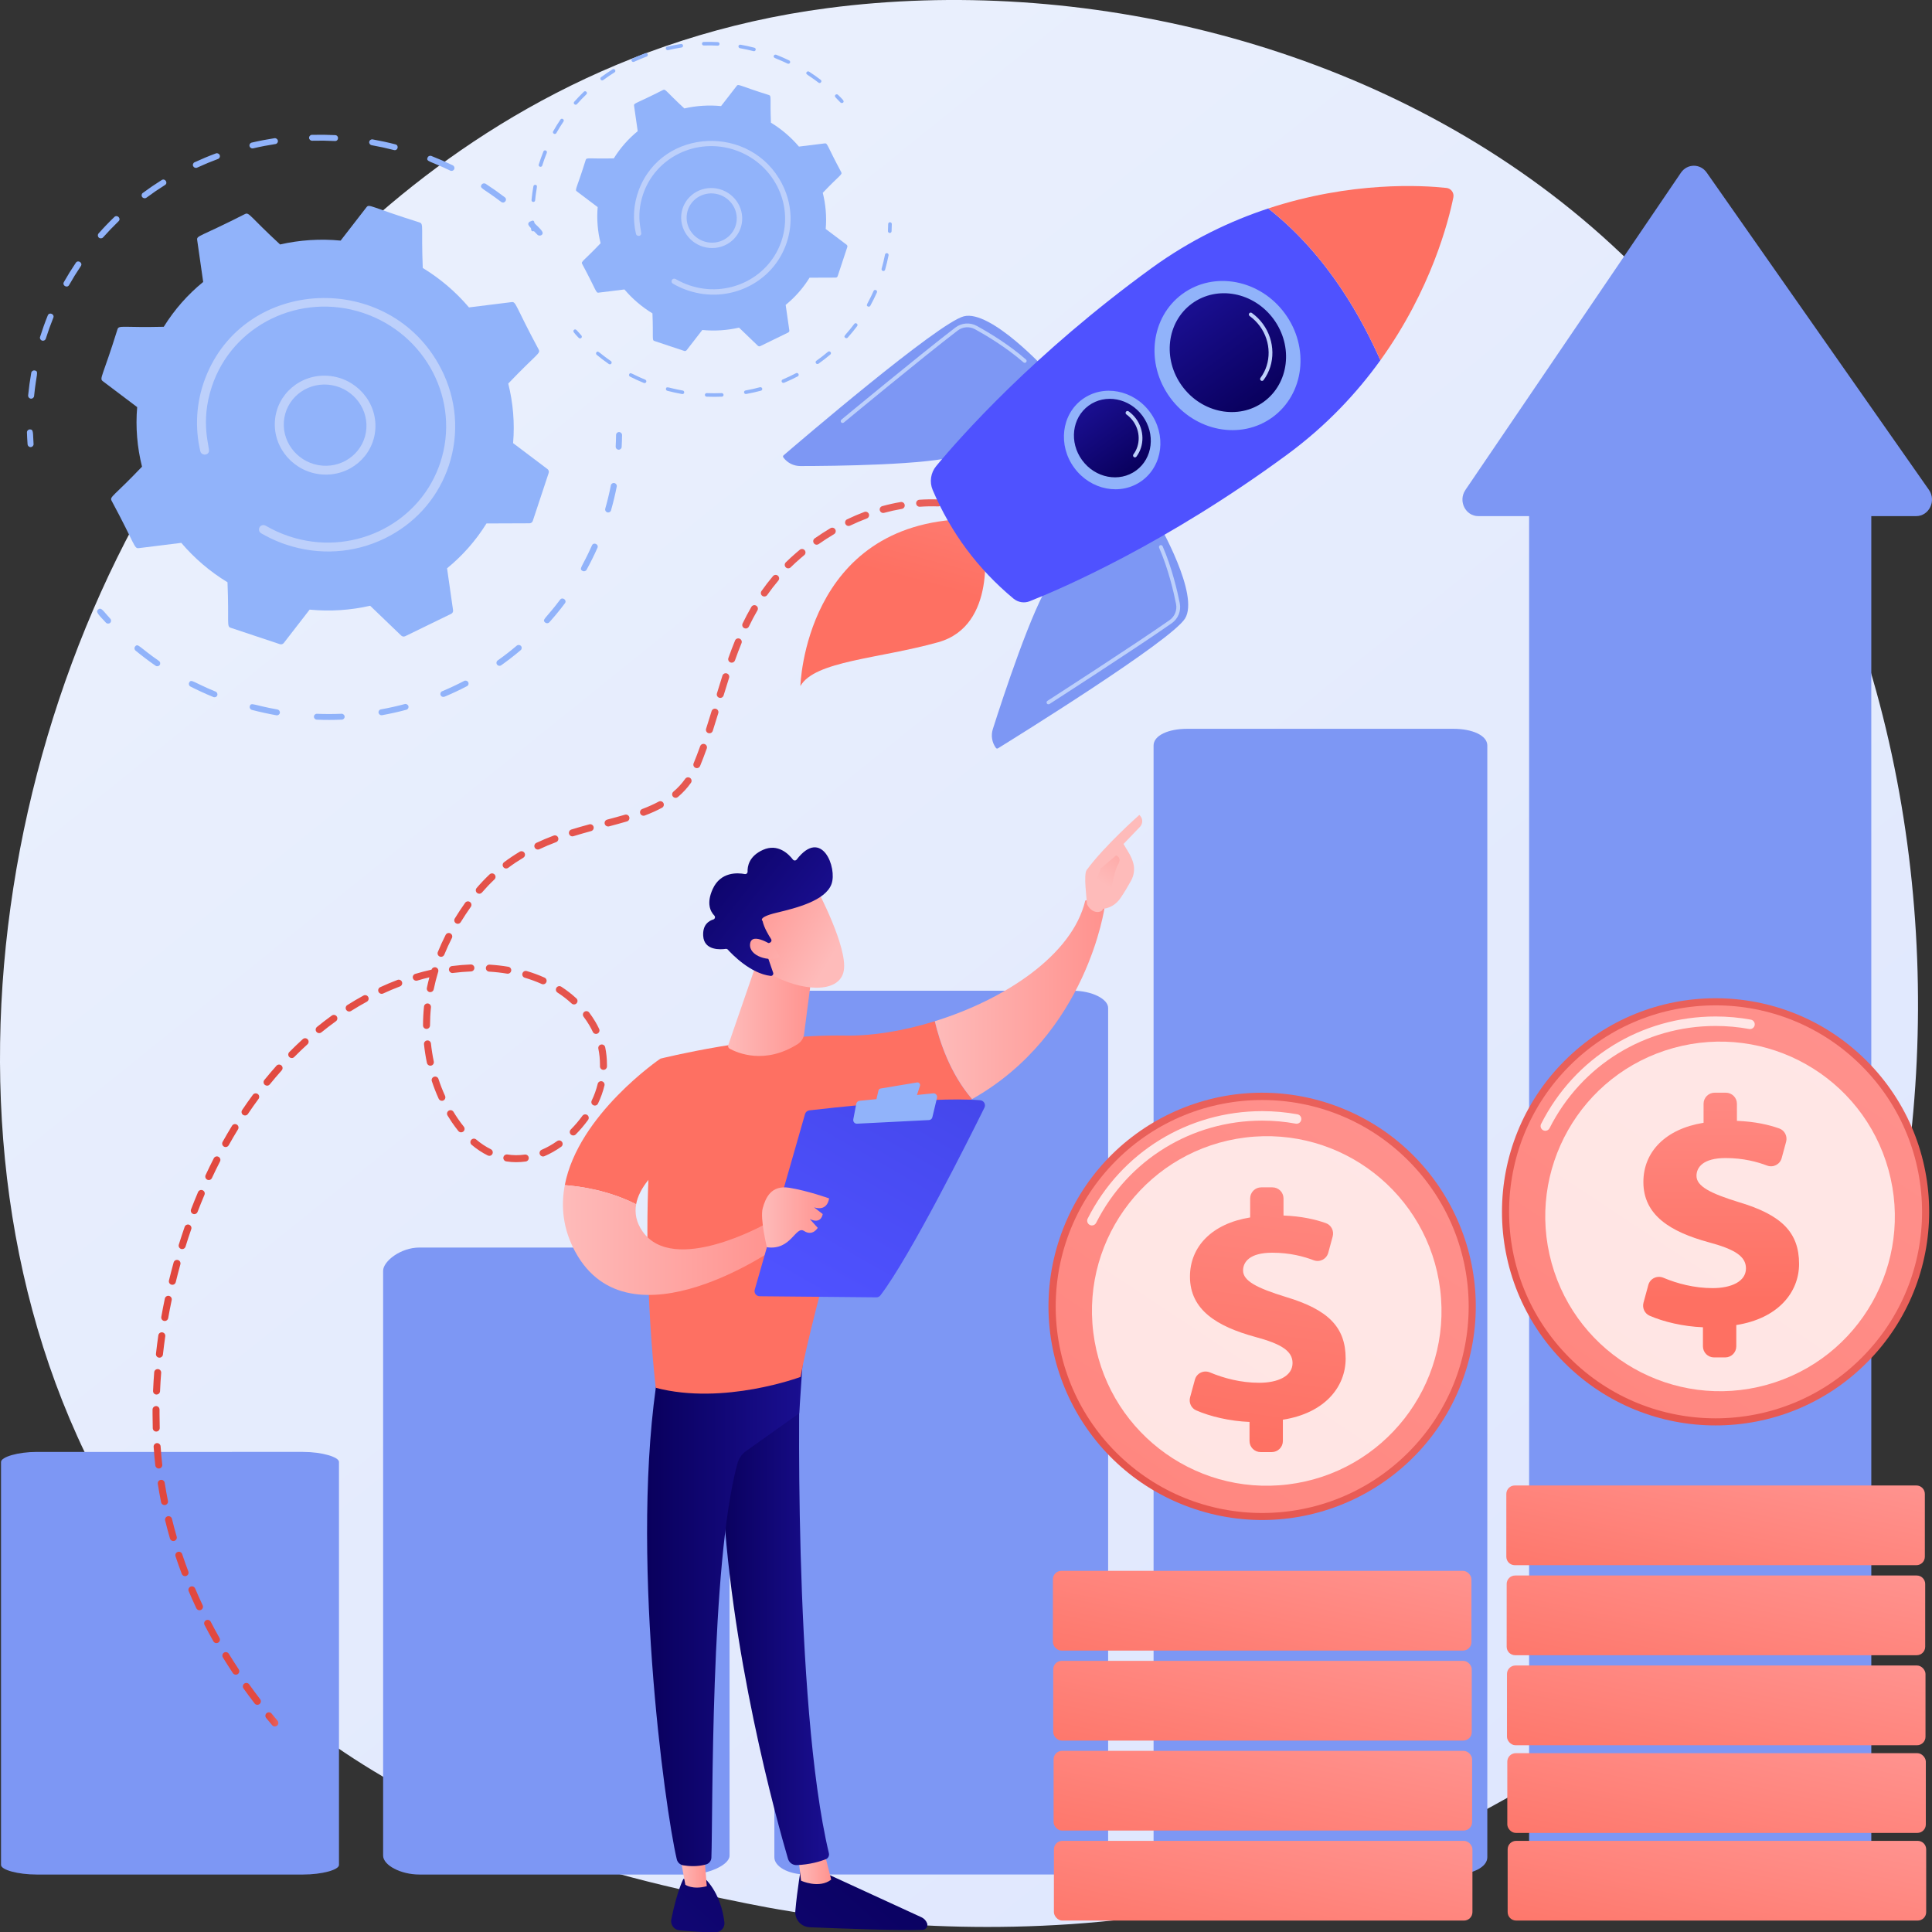 <svg xmlns="http://www.w3.org/2000/svg" xmlns:xlink="http://www.w3.org/1999/xlink" id="Capa_2" data-name="Capa 2" viewBox="0 0 829.44 829.58"><rect x="0" y="0" width="829.44" height="829.58" fill="#333333" stroke="none"/><defs><style>      .cls-1 {        fill: url(#linear-gradient-38);      }      .cls-1, .cls-2, .cls-3, .cls-4, .cls-5, .cls-6, .cls-7, .cls-8, .cls-9, .cls-10, .cls-11, .cls-12, .cls-13, .cls-14, .cls-15, .cls-16, .cls-17, .cls-18, .cls-19, .cls-20, .cls-21, .cls-22, .cls-23, .cls-24, .cls-25, .cls-26, .cls-27, .cls-28, .cls-29, .cls-30, .cls-31, .cls-32, .cls-33, .cls-34, .cls-35, .cls-36, .cls-37, .cls-38, .cls-39, .cls-40, .cls-41, .cls-42, .cls-43, .cls-44, .cls-45, .cls-46 {        stroke-width: 0px;      }      .cls-2 {        fill: url(#linear-gradient-12);      }      .cls-3 {        fill: #bdd0fb;      }      .cls-4 {        fill: url(#linear-gradient-17);      }      .cls-5 {        fill: url(#linear-gradient-19);      }      .cls-6 {        fill: url(#linear-gradient-33);      }      .cls-7 {        fill: url(#linear-gradient);      }      .cls-8 {        fill: #fff;        opacity: .78;      }      .cls-9 {        fill: url(#linear-gradient-21);      }      .cls-10 {        fill: url(#linear-gradient-6);      }      .cls-11 {        fill: url(#linear-gradient-42);      }      .cls-12 {        fill: url(#linear-gradient-15);      }      .cls-13 {        fill: url(#linear-gradient-11);      }      .cls-14 {        fill: url(#linear-gradient-5);      }      .cls-15 {        fill: url(#linear-gradient-31);      }      .cls-16 {        fill: url(#linear-gradient-34);      }      .cls-17 {        fill: url(#linear-gradient-41);      }      .cls-18 {        fill: url(#linear-gradient-40);      }      .cls-19 {        fill: url(#linear-gradient-13);      }      .cls-20 {        fill: url(#linear-gradient-23);      }      .cls-21 {        fill: url(#linear-gradient-25);      }      .cls-22 {        fill: url(#linear-gradient-16);      }      .cls-23 {        fill: url(#linear-gradient-22);      }      .cls-24 {        fill: url(#linear-gradient-35);      }      .cls-25 {        fill: url(#linear-gradient-32);      }      .cls-26 {        fill: url(#linear-gradient-20);      }      .cls-27 {        fill: url(#linear-gradient-14);      }      .cls-28 {        fill: url(#linear-gradient-2);      }      .cls-29 {        fill: #91b3fa;      }      .cls-30 {        fill: url(#linear-gradient-7);      }      .cls-31 {        fill: url(#linear-gradient-39);      }      .cls-32 {        fill: url(#linear-gradient-3);      }      .cls-33 {        fill: #7d97f4;      }      .cls-34 {        fill: url(#linear-gradient-9);      }      .cls-35 {        fill: url(#linear-gradient-27);      }      .cls-36 {        fill: url(#linear-gradient-36);      }      .cls-37 {        fill: url(#linear-gradient-8);      }      .cls-38 {        fill: url(#linear-gradient-24);      }      .cls-39 {        fill: url(#linear-gradient-26);      }      .cls-40 {        fill: url(#linear-gradient-18);      }      .cls-41 {        fill: url(#linear-gradient-30);      }      .cls-42 {        fill: url(#linear-gradient-29);      }      .cls-43 {        fill: url(#linear-gradient-28);      }      .cls-44 {        fill: url(#linear-gradient-10);      }      .cls-45 {        fill: url(#linear-gradient-4);      }      .cls-46 {        fill: url(#linear-gradient-37);      }    </style><linearGradient id="linear-gradient" x1="930.5" y1="1071.45" x2="194.37" y2="157.23" gradientUnits="userSpaceOnUse"><stop offset="0" stop-color="#dae3fe"></stop><stop offset="1" stop-color="#e9effd"></stop></linearGradient><linearGradient id="linear-gradient-2" x1="611.05" y1="665.92" x2="734.05" y2="523.15" gradientTransform="translate(583.61 -368.43) rotate(45)" gradientUnits="userSpaceOnUse"><stop offset="0" stop-color="#e1473d"></stop><stop offset="1" stop-color="#e9605a"></stop></linearGradient><linearGradient id="linear-gradient-3" x1="803.55" y1="419.02" x2="439.84" y2="968.49" gradientTransform="translate(583.61 -368.43) rotate(45)" gradientUnits="userSpaceOnUse"><stop offset="0" stop-color="#ff928e"></stop><stop offset="1" stop-color="#fe7062"></stop></linearGradient><linearGradient id="linear-gradient-4" x1="738.89" y1="440.78" x2="738.89" y2="558.11" gradientTransform="matrix(1,0,0,1,0,0)" xlink:href="#linear-gradient-3"></linearGradient><linearGradient id="linear-gradient-5" x1="743.21" y1="623.01" x2="725.53" y2="707.31" gradientTransform="matrix(1,0,0,1,0,0)" xlink:href="#linear-gradient-3"></linearGradient><linearGradient id="linear-gradient-6" x1="743.36" y1="661.65" x2="725.67" y2="745.96" gradientTransform="matrix(1,0,0,1,0,0)" xlink:href="#linear-gradient-3"></linearGradient><linearGradient id="linear-gradient-7" x1="743.5" y1="700.29" x2="725.81" y2="784.6" gradientTransform="matrix(1,0,0,1,0,0)" xlink:href="#linear-gradient-3"></linearGradient><linearGradient id="linear-gradient-8" x1="743.64" y1="737.94" x2="725.95" y2="822.24" gradientTransform="matrix(1,0,0,1,0,0)" xlink:href="#linear-gradient-3"></linearGradient><linearGradient id="linear-gradient-9" x1="743.78" y1="775.58" x2="726.09" y2="859.89" gradientTransform="matrix(1,0,0,1,0,0)" xlink:href="#linear-gradient-3"></linearGradient><linearGradient id="linear-gradient-10" x1="416.39" y1="706.56" x2="539.39" y2="563.79" gradientTransform="translate(902.64 -130.54) rotate(71.57)" xlink:href="#linear-gradient-2"></linearGradient><linearGradient id="linear-gradient-11" x1="608.89" y1="459.66" x2="245.18" y2="1009.13" gradientTransform="translate(555.33 -218.88) rotate(45)" xlink:href="#linear-gradient-3"></linearGradient><linearGradient id="linear-gradient-12" x1="559.04" y1="456.29" x2="536.38" y2="624.29" gradientTransform="matrix(1,0,0,1,0,0)" xlink:href="#linear-gradient-3"></linearGradient><linearGradient id="linear-gradient-13" x1="548.56" y1="659.65" x2="530.87" y2="743.96" gradientTransform="matrix(1,0,0,1,0,0)" xlink:href="#linear-gradient-3"></linearGradient><linearGradient id="linear-gradient-14" x1="548.7" y1="698.29" x2="531.01" y2="782.6" gradientTransform="matrix(1,0,0,1,0,0)" xlink:href="#linear-gradient-3"></linearGradient><linearGradient id="linear-gradient-15" x1="548.84" y1="736.94" x2="531.15" y2="821.24" gradientTransform="matrix(1,0,0,1,0,0)" xlink:href="#linear-gradient-3"></linearGradient><linearGradient id="linear-gradient-16" x1="548.98" y1="775.58" x2="531.29" y2="859.89" gradientTransform="matrix(1,0,0,1,0,0)" xlink:href="#linear-gradient-3"></linearGradient><linearGradient id="linear-gradient-17" x1="113.93" y1="738.16" x2="119.5" y2="738.16" gradientTransform="matrix(1,0,0,1,0,0)" xlink:href="#linear-gradient-2"></linearGradient><linearGradient id="linear-gradient-18" x1="65.49" y1="473.14" x2="404.26" y2="473.14" gradientTransform="matrix(1,0,0,1,0,0)" xlink:href="#linear-gradient-2"></linearGradient><linearGradient id="linear-gradient-19" x1="409.41" y1="216.99" x2="416.35" y2="216.99" gradientTransform="matrix(1,0,0,1,0,0)" xlink:href="#linear-gradient-2"></linearGradient><linearGradient id="linear-gradient-20" x1="414.55" y1="149.58" x2="388.55" y2="248.58" gradientTransform="matrix(1,0,0,1,0,0)" xlink:href="#linear-gradient-3"></linearGradient><linearGradient id="linear-gradient-21" x1="539.83" y1="41.22" x2="615.83" y2="-199.78" gradientUnits="userSpaceOnUse"><stop offset="0" stop-color="#4f52ff"></stop><stop offset="1" stop-color="#4042e2"></stop></linearGradient><linearGradient id="linear-gradient-22" x1="644.93" y1="-76.48" x2="610.93" y2="16.52" gradientTransform="matrix(1,0,0,1,0,0)" xlink:href="#linear-gradient-3"></linearGradient><linearGradient id="linear-gradient-23" x1="-4456.37" y1="3756.15" x2="-4404.12" y2="3756.15" gradientTransform="translate(942.3 -5641.81) rotate(-126.19) scale(1 -1)" gradientUnits="userSpaceOnUse"><stop offset="0" stop-color="#09005d"></stop><stop offset="1" stop-color="#1a0f91"></stop></linearGradient><linearGradient id="linear-gradient-24" x1="-4447.82" y1="3817.83" x2="-4413.3" y2="3817.83" xlink:href="#linear-gradient-23"></linearGradient><linearGradient id="linear-gradient-25" x1="394.76" y1="788.64" x2="233.96" y2="963.54" gradientTransform="matrix(1,0,0,1,0,0)" xlink:href="#linear-gradient-23"></linearGradient><linearGradient id="linear-gradient-26" x1="342.57" y1="801.63" x2="356.85" y2="801.63" gradientUnits="userSpaceOnUse"><stop offset="0" stop-color="#febbba"></stop><stop offset="1" stop-color="#ff928e"></stop></linearGradient><linearGradient id="linear-gradient-27" x1="308.7" y1="692.42" x2="355.92" y2="692.42" gradientTransform="matrix(1,0,0,1,0,0)" xlink:href="#linear-gradient-23"></linearGradient><linearGradient id="linear-gradient-28" x1="358.69" y1="755.48" x2="197.89" y2="930.38" gradientTransform="matrix(1,0,0,1,0,0)" xlink:href="#linear-gradient-23"></linearGradient><linearGradient id="linear-gradient-29" x1="291.09" y1="800.9" x2="303.42" y2="800.9" xlink:href="#linear-gradient-26"></linearGradient><linearGradient id="linear-gradient-30" x1="277.8" y1="690.88" x2="344.84" y2="690.88" gradientTransform="matrix(1,0,0,1,0,0)" xlink:href="#linear-gradient-23"></linearGradient><linearGradient id="linear-gradient-31" x1="472.62" y1="298.12" x2="403.62" y2="395.61" gradientTransform="matrix(1,0,0,1,0,0)" xlink:href="#linear-gradient-3"></linearGradient><linearGradient id="linear-gradient-32" x1="401.34" y1="429.01" x2="474.31" y2="429.01" xlink:href="#linear-gradient-26"></linearGradient><linearGradient id="linear-gradient-33" x1="4924.08" y1="416.78" x2="4973.04" y2="528.19" gradientTransform="translate(5382.13) rotate(-180) scale(1 -1)" xlink:href="#linear-gradient-26"></linearGradient><linearGradient id="linear-gradient-34" x1="473.96" y1="379.68" x2="494.39" y2="348.27" xlink:href="#linear-gradient-26"></linearGradient><linearGradient id="linear-gradient-35" x1="430.8" y1="268.52" x2="361.8" y2="366.02" gradientTransform="matrix(1,0,0,1,0,0)" xlink:href="#linear-gradient-3"></linearGradient><linearGradient id="linear-gradient-36" x1="241.67" y1="532.37" x2="334.01" y2="532.37" xlink:href="#linear-gradient-26"></linearGradient><linearGradient id="linear-gradient-37" x1="341.94" y1="553.15" x2="420.83" y2="414.75" xlink:href="#linear-gradient-21"></linearGradient><linearGradient id="linear-gradient-38" x1="327.16" y1="522.69" x2="355.92" y2="522.69" xlink:href="#linear-gradient-26"></linearGradient><linearGradient id="linear-gradient-39" x1="312.58" y1="433.65" x2="349.08" y2="433.65" xlink:href="#linear-gradient-26"></linearGradient><linearGradient id="linear-gradient-40" x1="-5869.3" y1="-911.55" x2="-5882.94" y2="-956.55" gradientTransform="translate(5343.27 -2817.92) rotate(-41.75)" xlink:href="#linear-gradient-26"></linearGradient><linearGradient id="linear-gradient-41" x1="-5881.6" y1="-989.96" x2="-5870.19" y2="-924.86" gradientTransform="translate(5343.27 -2817.92) rotate(-41.75)" xlink:href="#linear-gradient-23"></linearGradient><linearGradient id="linear-gradient-42" x1="-5883.24" y1="-911.76" x2="-5895.52" y2="-952.25" gradientTransform="translate(5343.27 -2817.92) rotate(-41.75)" xlink:href="#linear-gradient-26"></linearGradient></defs><g id="Metaphor_illustration" data-name="Metaphor illustration"><g><path class="cls-7" d="M727.98,710.91c-16.91,17.8-32.91,29.28-45.55,38.35-148.58,106.61-324.4,75.53-361.76,67.94-55.18-11.21-161.83-32.87-238.94-123.55-116.66-137.19-98.5-353.33-8-496.01C90.28,171.55,177.71,26.7,355.42,3.47c107.55-14.06,232.91,14.3,323.7,90.36,190.57,159.66,177,482.19,48.87,617.09Z"></path><g><g><g><path class="cls-29" d="M12.68,191.86c-.46-.17-.8-.6-.84-1.11-.13-1.69-.22-3.4-.27-5.11-.02-.7.53-1.27,1.24-1.29,1.72-.04,1.26,1.68,1.6,6.25.05.7-.48,1.3-1.19,1.34-.19.01-.37-.02-.54-.08Z"></path><path class="cls-29" d="M12.08,169.74c.32-3.24.77-6.5,1.34-9.69.12-.69.79-1.14,1.49-1,1.91.37.66,1.44-.27,10.98-.07.69-.7,1.19-1.4,1.12-.72-.08-1.23-.71-1.16-1.4ZM17.21,144.62c.98-3.11,2.1-6.24,3.3-9.2.64-1.59,3.01-.56,2.39.97-1.19,2.95-2.28,5.97-3.24,9.02-.21.66-.93,1.03-1.61.81-.69-.22-1.06-.94-.85-1.59ZM27.41,121.12c1.6-2.83,3.33-5.62,5.15-8.32.94-1.39,3.08.04,2.15,1.42-1.78,2.64-3.48,5.38-5.04,8.15-.82,1.46-3.08.2-2.25-1.25ZM42.45,102.02c-.54-.46-.6-1.26-.14-1.79,2.16-2.44,4.44-4.82,6.79-7.08,1.21-1.16,3.02.66,1.82,1.82-2.3,2.22-4.54,4.55-6.66,6.94-.46.52-1.28.57-1.81.11ZM61.06,84.61c-.43-.56-.33-1.35.24-1.77,2.63-1.95,5.36-3.81,8.13-5.55,1.43-.89,2.83,1.25,1.41,2.14-2.72,1.7-5.4,3.53-7.97,5.44-.56.42-1.37.3-1.81-.26ZM83.64,71.99c-.3-.11-.56-.34-.71-.64-.31-.63-.04-1.39.6-1.68,2.98-1.38,6.05-2.66,9.13-3.8.66-.25,1.41.08,1.67.74.26.65-.07,1.38-.73,1.63-3.02,1.12-6.03,2.37-8.95,3.72-.33.15-.69.15-1.01.03ZM107.93,63.63c-.39-.15-.7-.47-.8-.89-.17-.68.24-1.36.93-1.52,3.21-.75,6.49-1.38,9.75-1.88.7-.11,1.37.36,1.49,1.06.12.69-.35,1.34-1.05,1.44-3.2.49-6.41,1.11-9.55,1.85-.26.06-.52.04-.76-.05ZM132.69,59.19c-.03-.7.52-1.28,1.23-1.3,3.3-.09,6.66-.05,9.97.12,1.71.09,1.6,2.61-.09,2.53-3.24-.17-6.53-.21-9.77-.12-.71.02-1.31-.53-1.34-1.23ZM215.15,86.67c-7.71-5.89-9.44-5.79-8.39-7.39.38-.58,1.18-.74,1.78-.35,2.78,1.8,5.53,3.74,8.17,5.75,1.35,1.03-.2,3.02-1.56,1.99ZM158.52,60.87c.12-.69.78-1.14,1.48-1.02,3.26.58,6.55,1.29,9.76,2.12,1.65.43,1.04,2.87-.62,2.45-3.15-.81-6.37-1.51-9.57-2.08-.71-.13-1.17-.79-1.06-1.47ZM193.28,73.24c-8.72-4.22-10.42-3.78-9.72-5.57.45-1.13,1.82-.71,1.66-.7,3.1,1.22,6.18,2.56,9.16,4,.64.31.91,1.07.61,1.7-.29.6-1.03.89-1.72.57Z"></path><path class="cls-29" d="M230.74,100.78c-2.96-3.16-4.79-4.23-3.56-5.43.5-.49,1.31-.49,1.82.02,3.19,3.14,4.79,4.4,3.56,5.5-.37.33-1.33.43-1.82-.09Z"></path></g><g><path class="cls-29" d="M265.16,192.99c-.51-.19-.87-.7-.84-1.27.09-1.66.15-3.34.17-5,0-.7.59-1.25,1.3-1.23.71.02,1.28.6,1.27,1.3-.02,1.69-.08,3.41-.17,5.1-.04.7-.64,1.22-1.35,1.18-.13,0-.26-.04-.38-.08Z"></path><path class="cls-29" d="M91.58,299.24c-3.31-1.35-6.6-2.86-9.79-4.48-.64-.32-.89-1.09-.57-1.71.9-1.74,1.63-.11,11.32,3.86.66.27.98,1.01.72,1.66-.46,1.13-1.83.68-1.67.68ZM107.23,303.23c.49-1.9,1.61-.45,11.86,1.36.7.12,1.18.78,1.06,1.47-.12.69-.78,1.14-1.48,1.02-3.51-.62-7.04-1.4-10.51-2.3-.69-.18-1.11-.88-.93-1.55ZM66.78,285.8c-2.93-2.03-5.82-4.21-8.58-6.48-.55-.45-.63-1.25-.18-1.78,1.27-1.5,1.62.25,10.21,6.2.59.41.73,1.2.33,1.76-.4.57-1.2.7-1.79.3ZM135.61,308.88c-.5-.19-.86-.68-.84-1.23.02-.7.61-1.24,1.32-1.21,3.5.14,7.03.14,10.51-.01.71-.03,1.32.51,1.36,1.21.04.7-.5,1.29-1.21,1.32-3.55.15-7.16.16-10.73.01-.14,0-.28-.03-.41-.08ZM163.34,306.97c-.41-.15-.73-.5-.82-.95-.14-.69.32-1.35,1.01-1.47,3.42-.62,6.86-1.38,10.22-2.28.68-.18,1.4.22,1.59.89.2.67-.2,1.37-.88,1.55-3.43.92-6.94,1.7-10.43,2.33-.24.04-.48.02-.69-.06ZM189.89,299.12c-.32-.12-.58-.36-.73-.69-.29-.64,0-1.39.66-1.66,3.19-1.34,6.37-2.83,9.44-4.43.62-.32,1.41-.09,1.75.53.34.62.11,1.38-.51,1.71-3.13,1.63-6.37,3.15-9.63,4.52-.32.13-.66.13-.97.02ZM213.97,285.75c-.23-.09-.43-.24-.59-.44-.42-.57-.3-1.36.27-1.76,2.81-1.99,5.57-4.13,8.2-6.36.53-.45,1.35-.39,1.82.15.47.53.41,1.33-.12,1.78-2.68,2.27-5.5,4.45-8.37,6.49-.36.26-.82.3-1.21.15ZM234.04,267.24c-1.51-1.31.27-1.57,6.42-9.78,1-1.34,3.08.18,2.08,1.52-2.1,2.8-4.35,5.55-6.69,8.16-.46.52-1.28.57-1.82.1ZM250.09,245.1c-1.76-.95-.1-1.58,4.05-10.96.67-1.52,3.04-.49,2.36,1.04-1.42,3.2-2.99,6.37-4.67,9.43-.34.62-1.13.83-1.74.49ZM260.63,219.93c-.62-.24-.97-.9-.79-1.54.95-3.31,1.76-6.68,2.41-10.03.13-.68.81-1.12,1.51-.98.7.15,1.16.81,1.02,1.5-.67,3.42-1.5,6.86-2.46,10.23-.19.67-.9,1.05-1.59.85-.03,0-.07-.02-.1-.03Z"></path><path class="cls-29" d="M45.46,267.31c-3.04-3.29-4.58-4.61-3.3-5.66,1.33-1.09,2.08.6,5.19,3.97.48.52.45,1.32-.07,1.79-.52.47-1.34.42-1.82-.1Z"></path></g><g><path class="cls-29" d="M59.54,235.33l18.29-2.27c5.57,6.56,12.24,12.3,19.84,16.92.71,17.64-.49,18.93,1.4,19.55l21.08,7.02c.62.2,1.29,0,1.68-.5l11.1-14.33c8.85.86,17.61.25,25.99-1.66l13.31,12.79c.47.45,1.17.56,1.74.28l19.73-9.61c.58-.28.9-.89.81-1.52l-2.58-18.02c6.59-5.38,12.33-11.84,16.92-19.25l18.46-.07c.65,0,1.22-.41,1.42-1.01l6.83-20.62c.2-.6-.01-1.27-.53-1.66l-14.75-11.13c.74-8.69-.01-17.31-2.08-25.57,12.25-12.85,13.97-12.86,13.07-14.6-10.22-19-9.64-20.62-11.64-20.37l-18.29,2.27c-5.57-6.56-12.24-12.3-19.84-16.93-.71-17.63.49-18.93-1.4-19.55-21.07-6.62-21.57-8.07-22.76-6.53l-11.1,14.33c-8.85-.86-17.61-.25-25.99,1.66-13.1-12.08-13.27-13.94-15.05-13.07-19.36,9.86-20.83,9.19-20.55,11.14l2.58,18.02c-6.59,5.38-12.33,11.84-16.92,19.25-17.62.43-19.25-.8-19.87,1.08-6.39,20.52-7.89,21.07-6.3,22.28l14.75,11.13c-.74,8.68.01,17.31,2.08,25.57-12.2,12.81-13.97,12.85-13.07,14.6,10.22,19,9.64,20.62,11.64,20.37Z"></path><path class="cls-3" d="M118.02,180.8c.78-11.67,11.09-20.4,22.98-19.45,11.89.95,20.92,11.22,20.14,22.89-.79,11.67-11.09,20.4-22.98,19.45h0c-11.89-.95-20.92-11.22-20.14-22.89ZM138.29,201.8h.01s-.01,0-.01,0ZM140.75,165.14c-9.65-.77-18.22,6.24-18.88,15.97-.64,9.59,6.77,18.02,16.54,18.8,9.76.78,18.23-6.39,18.88-15.97.65-9.6-6.79-18.02-16.54-18.8Z"></path><path class="cls-3" d="M120.77,233.07h0c-3-1.13-5.89-2.51-8.63-4.11-.82-.48-1.16-1.46-.84-2.31.04-.1.09-.2.14-.3.53-.9,1.72-1.19,2.64-.65,3.15,1.84,6.53,3.37,10.03,4.54h0c26.36,8.78,54.71-4.49,64.22-29.67.24-.64.47-1.29.69-1.95,8.81-26.6-6.16-55.29-33.16-64.29-26.95-8.98-56.11,5.09-64.91,31.62-5.23,15.79-.66,26.39-1.27,28.02-.66,1.76-3.26,1.55-3.69-.28-2.35-10.02-1.82-20.84,2.04-31.06,16.66-44.11,79.43-46.79,101.3-4.38,6.73,13.05,7.93,27.82,3.37,41.59-.24.71-.49,1.42-.75,2.12-4.83,12.79-14.26,23.1-26.76,29.19-13.18,6.42-28.19,7.37-42.27,2.68-.72-.24-1.43-.49-2.14-.76Z"></path></g></g><g><g><path class="cls-29" d="M228.55,99.27c-.28-.11-.49-.36-.51-.67-.08-1.02-.13-2.07-.17-3.1-.01-.42.32-.77.75-.78,1.04-.02.76,1.02.97,3.79.03.42-.29.79-.72.81-.11,0-.23-.01-.33-.05Z"></path><path class="cls-29" d="M228.19,85.85c.19-1.96.46-3.94.81-5.88.07-.42.48-.69.9-.61,1.16.22.4.88-.16,6.66-.04.42-.42.72-.85.68-.44-.05-.74-.43-.7-.85ZM231.3,70.61c.6-1.89,1.28-3.79,2-5.58.39-.96,1.83-.34,1.45.59-.72,1.79-1.38,3.62-1.96,5.47-.13.4-.56.62-.98.49-.42-.13-.64-.57-.52-.97ZM237.49,56.36c.97-1.71,2.02-3.41,3.12-5.04.57-.84,1.87.02,1.3.86-1.08,1.6-2.11,3.26-3.06,4.94-.5.88-1.87.12-1.37-.76ZM246.61,44.77c-.33-.28-.36-.77-.08-1.08,1.31-1.48,2.7-2.92,4.12-4.3.73-.71,1.83.4,1.1,1.1-1.4,1.34-2.76,2.76-4.04,4.21-.28.32-.77.35-1.1.07ZM257.9,34.21c-.26-.34-.2-.82.14-1.07,1.59-1.18,3.25-2.31,4.93-3.37.87-.54,1.72.76.85,1.3-1.65,1.03-3.27,2.14-4.84,3.3-.34.25-.83.18-1.1-.16ZM271.6,26.55c-.18-.07-.34-.2-.43-.39-.19-.38-.03-.84.36-1.02,1.81-.84,3.67-1.61,5.54-2.31.4-.15.85.05,1.01.45.16.4-.04.84-.44.99-1.83.68-3.66,1.44-5.43,2.26-.2.09-.42.09-.61.02ZM286.34,21.48c-.23-.09-.42-.28-.49-.54-.11-.41.15-.83.57-.92,1.95-.45,3.94-.84,5.92-1.14.42-.07.83.22.9.64.07.42-.21.81-.64.88-1.94.3-3.89.67-5.8,1.12-.16.04-.32.02-.46-.03ZM301.36,18.79c-.02-.42.32-.78.75-.79,2-.05,4.04-.03,6.05.07,1.03.06.97,1.59-.06,1.53-1.97-.1-3.96-.12-5.93-.07-.43.01-.79-.32-.81-.75ZM351.38,35.46c-4.68-3.57-5.73-3.51-5.09-4.48.23-.35.72-.45,1.08-.21,1.69,1.09,3.36,2.27,4.95,3.49.82.63-.12,1.83-.95,1.21ZM317.03,19.81c.07-.42.47-.69.9-.62,1.98.35,3.97.78,5.92,1.29,1,.26.63,1.74-.37,1.48-1.91-.49-3.87-.92-5.8-1.26-.43-.08-.71-.48-.64-.89ZM338.12,27.31c-5.29-2.56-6.32-2.3-5.9-3.38.27-.69,1.1-.43,1.01-.43,1.88.74,3.75,1.56,5.56,2.43.39.19.55.65.37,1.03-.18.36-.63.54-1.04.35Z"></path><path class="cls-29" d="M360.84,44.01c-1.79-1.92-2.91-2.56-2.16-3.3.3-.3.8-.29,1.1.01,1.93,1.91,2.9,2.67,2.16,3.34-.22.2-.81.26-1.1-.05Z"></path></g><g><path class="cls-29" d="M381.72,99.96c-.31-.12-.53-.42-.51-.77.05-1.01.09-2.03.1-3.03,0-.42.36-.76.79-.75.43.01.78.36.77.79-.01,1.03-.05,2.07-.1,3.1-.02.42-.39.74-.82.71-.08,0-.16-.02-.23-.05Z"></path><path class="cls-29" d="M276.42,164.41c-2.01-.82-4.01-1.74-5.94-2.72-.39-.2-.54-.66-.35-1.04.55-1.06.99-.07,6.87,2.34.4.16.59.61.43,1-.28.68-1.11.41-1.02.41ZM285.91,166.83c.3-1.15.98-.27,7.19.83.43.07.71.47.64.89-.07.42-.47.69-.9.62-2.13-.38-4.27-.85-6.37-1.4-.42-.11-.67-.53-.57-.94ZM261.37,156.26c-1.78-1.23-3.53-2.55-5.2-3.93-.33-.27-.38-.76-.11-1.08.77-.91.98.15,6.2,3.76.36.25.44.73.2,1.07-.24.35-.73.43-1.09.18ZM303.13,170.26c-.31-.12-.52-.41-.51-.75.01-.42.37-.75.8-.74,2.12.09,4.27.08,6.38,0,.43-.02.8.31.83.73.03.42-.3.78-.73.8-2.16.09-4.35.09-6.51,0-.09,0-.17-.02-.25-.05ZM319.95,169.11c-.25-.09-.44-.31-.5-.58-.08-.42.19-.82.61-.89,2.08-.37,4.16-.84,6.2-1.39.41-.11.85.13.97.54.12.41-.12.83-.53.94-2.08.56-4.21,1.03-6.33,1.41-.15.03-.29.01-.42-.04ZM336.06,164.34c-.19-.07-.35-.22-.44-.42-.17-.39,0-.84.4-1.01,1.94-.81,3.86-1.72,5.72-2.69.38-.2.85-.05,1.06.32.21.38.07.84-.31,1.04-1.9.99-3.86,1.91-5.84,2.74-.19.08-.4.08-.59,0ZM350.67,156.23c-.14-.05-.26-.14-.36-.27-.26-.35-.18-.82.17-1.07,1.71-1.21,3.38-2.51,4.97-3.86.32-.27.82-.24,1.1.09.28.32.25.81-.07,1.08-1.63,1.38-3.34,2.7-5.08,3.94-.22.16-.5.18-.73.09ZM362.84,145c-.92-.8.16-.95,3.9-5.93.61-.81,1.87.11,1.26.92-1.27,1.7-2.64,3.36-4.06,4.95-.28.31-.77.34-1.1.06ZM372.58,131.57c-1.07-.58-.06-.96,2.46-6.65.41-.92,1.84-.3,1.43.63-.86,1.94-1.81,3.87-2.83,5.72-.21.38-.69.5-1.06.3ZM378.97,116.3c-.38-.14-.59-.55-.48-.93.57-2.01,1.07-4.05,1.46-6.08.08-.41.49-.68.91-.6.42.09.7.49.62.91-.41,2.07-.91,4.16-1.49,6.21-.12.41-.55.64-.96.52-.02,0-.04-.01-.06-.02Z"></path><path class="cls-29" d="M248.44,145.04c-1.85-1.99-2.78-2.79-2-3.43.81-.66,1.26.36,3.15,2.41.29.32.27.8-.04,1.08-.32.28-.81.26-1.1-.06Z"></path></g><g><path class="cls-29" d="M256.98,125.64l11.1-1.37c3.38,3.98,7.42,7.46,12.03,10.27.43,10.7-.3,11.48.85,11.86l12.79,4.26c.37.12.78,0,1.02-.3l6.74-8.69c5.37.52,10.69.15,15.77-1.01l8.07,7.76c.28.27.71.34,1.06.17l11.97-5.83c.35-.17.55-.54.49-.93l-1.57-10.93c4-3.26,7.48-7.19,10.26-11.68l11.2-.04c.39,0,.74-.25.86-.61l4.14-12.51c.12-.37,0-.77-.32-1.01l-8.95-6.75c.45-5.27,0-10.5-1.26-15.52,7.43-7.8,8.47-7.8,7.93-8.86-6.2-11.53-5.85-12.51-7.06-12.36l-11.1,1.37c-3.38-3.98-7.42-7.46-12.03-10.27-.43-10.69.3-11.48-.85-11.86-12.78-4.01-13.08-4.89-13.81-3.96l-6.74,8.7c-5.37-.52-10.69-.15-15.77,1.01-7.95-7.33-8.05-8.46-9.13-7.93-11.74,5.98-12.63,5.58-12.46,6.76l1.57,10.93c-4,3.26-7.48,7.19-10.26,11.68-10.69.26-11.68-.49-12.06.65-3.87,12.45-4.79,12.78-3.82,13.52l8.95,6.75c-.45,5.27,0,10.5,1.26,15.52-7.4,7.77-8.48,7.8-7.93,8.86,6.2,11.53,5.85,12.51,7.06,12.36Z"></path><path class="cls-3" d="M292.46,92.56c.48-7.08,6.73-12.37,13.94-11.8,7.21.58,12.69,6.8,12.22,13.89-.48,7.08-6.73,12.37-13.94,11.8h0c-7.21-.57-12.69-6.81-12.22-13.89ZM304.75,105.3h0s0,0,0,0ZM306.25,83.06c-5.85-.47-11.05,3.79-11.45,9.69-.39,5.82,4.11,10.93,10.03,11.4,5.92.47,11.06-3.88,11.45-9.69.39-5.82-4.12-10.93-10.03-11.4Z"></path><path class="cls-3" d="M294.13,124.27h0c-1.82-.69-3.57-1.52-5.24-2.5-.5-.29-.71-.89-.51-1.4.02-.06.05-.12.09-.18.32-.55,1.04-.72,1.6-.39,1.91,1.12,3.96,2.04,6.08,2.75h0c15.99,5.33,33.19-2.72,38.96-18,.15-.39.29-.79.42-1.18,5.34-16.14-3.74-33.54-20.11-39-16.35-5.45-34.04,3.09-39.38,19.18-3.17,9.58-.4,16.01-.77,17-.4,1.07-1.98.94-2.24-.17-1.42-6.08-1.11-12.64,1.24-18.84,10.11-26.76,48.19-28.39,61.45-2.66,4.08,7.92,4.81,16.88,2.04,25.23-.14.43-.29.86-.45,1.28-2.93,7.76-8.65,14.02-16.23,17.71-7.99,3.89-17.1,4.47-25.64,1.63-.44-.15-.87-.3-1.3-.46Z"></path></g></g></g><g><path class="cls-33" d="M295.72,535.59h-115.65c-8.11,0-15.59,5.91-15.59,10v251.05c0,4.1,7.48,8.13,15.59,8.13h115.65c8.11,0,17.49-4.03,17.49-8.13v-251.05c0-4.1-9.38-10-17.49-10Z"></path><path class="cls-33" d="M145.53,627.64c0-2.12-7.31-4.31-15.41-4.31H15.78c-8.11,0-15.34,2.19-15.34,4.31v173.01c0,2.12,7.24,4.12,15.34,4.12h114.34c8.11,0,15.41-2,15.41-4.12v-173.01Z"></path><path class="cls-33" d="M803.38,216.87c0-5.21-8.72-9.14-16.82-9.14h-115.75c-8.11,0-14.34,3.93-14.34,9.14v576.94c0,5.21,6.23,10.97,14.34,10.97h115.75c8.11,0,16.82-5.76,16.82-10.97V216.87Z"></path><path class="cls-33" d="M475.74,432.72c0-3.84-6.99-7.38-15.1-7.38h-114.34c-8.11,0-13.85,3.55-13.85,7.38v364.67c0,3.84,5.74,7.37,13.85,7.37h114.34c8.11,0,15.1-3.54,15.1-7.37v-364.67Z"></path><path class="cls-33" d="M638.53,320.06c0-4.31-6.42-7.17-14.52-7.17h-114.34c-8.11,0-14.42,2.86-14.42,7.17v477.28c0,4.31,6.31,7.43,14.42,7.43h114.34c8.11,0,14.52-3.13,14.52-7.43v-477.28Z"></path><path class="cls-33" d="M629.1,210.38l92.55-136.23c2.69-3.96,8.3-4,11.05-.08l95.42,136.23c3.28,4.69.07,11.28-5.49,11.28h-187.97c-5.52,0-8.74-6.5-5.55-11.19Z"></path></g><g><g><circle class="cls-28" cx="736.53" cy="520.26" r="91.7" transform="translate(-152.16 673.19) rotate(-45)"></circle><circle class="cls-32" cx="736.53" cy="520.26" r="88.65" transform="translate(-152.16 673.19) rotate(-45)"></circle><path class="cls-8" d="M663.43,485.47c-.31,0-.62-.07-.91-.22-1-.51-1.41-1.73-.9-2.73,14.36-28.45,43.07-46.13,74.92-46.13,5.08,0,10.17.46,15.13,1.36,1.11.2,1.84,1.26,1.64,2.37-.2,1.11-1.26,1.83-2.37,1.64-4.72-.86-9.56-1.3-14.4-1.3-30.3,0-57.62,16.82-71.29,43.89-.36.71-1.07,1.12-1.82,1.12Z"></path><circle class="cls-8" cx="738.46" cy="522.2" r="75.03" transform="translate(-112.6 216.07) rotate(-15.48)"></circle><path class="cls-45" d="M731.1,577.98v-8.16c-8.51-.34-16.93-2.35-22.91-4.97-2.13-.93-3.22-3.33-2.61-5.58l2.07-7.6c.76-2.79,3.79-4.23,6.46-3.11,5.93,2.49,13.25,4.45,21.15,4.45s14.31-2.78,14.31-8.47c0-5.14-4.72-8.2-16.12-11.25-16.25-4.45-27.92-11.53-27.92-25.84,0-12.92,9.45-22.78,25.84-25.42v-8.16c0-2.63,2.13-4.76,4.76-4.76h4.8c2.63,0,4.76,2.13,4.76,4.76v7.33c7.87.32,13.61,1.66,18.16,3.26,2.33.82,3.6,3.33,2.96,5.71l-1.91,7.03c-.74,2.71-3.63,4.2-6.26,3.2-4.19-1.58-10.11-3.23-17.81-3.23-9.72,0-12.5,4.03-12.5,7.64,0,4.45,5.83,7.5,18.48,11.39,18.06,5.42,25.56,12.92,25.56,26.4,0,12.36-9.17,23.48-26.95,26.26v9.14c0,2.63-2.13,4.76-4.76,4.76h-4.8c-2.63,0-4.76-2.13-4.76-4.76Z"></path></g><path class="cls-14" d="M650.32,637.74h172.42c2.01,0,3.63,1.63,3.63,3.63v26.96c0,2.01-1.63,3.63-3.63,3.63h-172.42c-2.01,0-3.63-1.63-3.63-3.63v-26.96c0-2.01,1.63-3.63,3.63-3.63Z"></path><path class="cls-10" d="M650.47,676.39h172.42c2.01,0,3.63,1.63,3.63,3.63v26.96c0,2.01-1.63,3.63-3.63,3.63h-172.42c-2.01,0-3.63-1.63-3.63-3.63v-26.96c0-2.01,1.63-3.63,3.63-3.63Z"></path><rect class="cls-30" x="646.97" y="715.03" width="179.68" height="34.23" rx="3.63" ry="3.63"></rect><rect class="cls-37" x="647.11" y="752.67" width="179.68" height="34.23" rx="3.63" ry="3.63"></rect><path class="cls-34" d="M650.89,790.31h172.42c2.01,0,3.63,1.63,3.63,3.63v26.96c0,2.01-1.63,3.63-3.63,3.63h-172.42c-2.01,0-3.63-1.63-3.63-3.63v-26.96c0-2.01,1.63-3.63,3.63-3.63Z"></path></g><g><g><circle class="cls-44" cx="541.88" cy="560.91" r="91.7" transform="translate(-161.6 897.6) rotate(-71.57)"></circle><circle class="cls-13" cx="541.88" cy="560.91" r="88.65" transform="translate(-237.91 547.45) rotate(-45)"></circle><path class="cls-8" d="M468.77,526.11c-.31,0-.62-.07-.91-.22-1-.51-1.41-1.73-.9-2.73,14.36-28.45,43.07-46.13,74.92-46.13,5.09,0,10.18.46,15.13,1.36,1.11.2,1.84,1.26,1.64,2.37-.2,1.11-1.26,1.84-2.37,1.64-4.71-.86-9.56-1.3-14.4-1.3-30.3,0-57.62,16.82-71.29,43.89-.36.71-1.07,1.12-1.82,1.12Z"></path><circle class="cls-8" cx="543.81" cy="562.84" r="75.03" transform="translate(-64.69 70.66) rotate(-7.02)"></circle><path class="cls-2" d="M536.44,618.62v-8.16c-8.51-.34-16.93-2.35-22.91-4.97-2.13-.93-3.22-3.33-2.61-5.58l2.07-7.6c.76-2.79,3.79-4.23,6.46-3.11,5.93,2.49,13.25,4.45,21.15,4.45s14.31-2.78,14.31-8.47c0-5.14-4.72-8.2-16.12-11.25-16.25-4.45-27.92-11.53-27.92-25.84,0-12.92,9.45-22.78,25.84-25.42v-8.16c0-2.63,2.13-4.76,4.76-4.76h4.8c2.63,0,4.76,2.13,4.76,4.76v7.33c7.87.32,13.61,1.66,18.16,3.26,2.33.82,3.6,3.33,2.96,5.71l-1.91,7.03c-.74,2.71-3.63,4.2-6.26,3.2-4.19-1.58-10.11-3.23-17.81-3.23-9.73,0-12.5,4.03-12.5,7.64,0,4.45,5.83,7.5,18.48,11.39,18.06,5.42,25.56,12.92,25.56,26.4,0,12.36-9.17,23.48-26.95,26.26v9.14c0,2.63-2.13,4.76-4.76,4.76h-4.8c-2.63,0-4.76-2.13-4.76-4.76Z"></path></g><rect class="cls-19" x="452.03" y="674.39" width="179.68" height="34.23" rx="3.63" ry="3.63"></rect><rect class="cls-27" x="452.17" y="713.03" width="179.68" height="34.23" rx="3.63" ry="3.63"></rect><rect class="cls-12" x="452.32" y="751.67" width="179.68" height="34.23" rx="3.63" ry="3.63"></rect><rect class="cls-22" x="452.46" y="790.31" width="179.68" height="34.23" rx="3.63" ry="3.63"></rect></g><g><path class="cls-4" d="M118,741.19c-.42,0-.85-.18-1.14-.53-.87-1.02-1.73-2.05-2.58-3.09-.53-.64-.43-1.59.21-2.11.64-.53,1.59-.43,2.11.21.84,1.02,1.69,2.04,2.55,3.05.54.63.46,1.58-.17,2.11-.28.24-.63.36-.97.36Z"></path><path class="cls-40" d="M110.49,731.9c-.45,0-.9-.2-1.19-.59-1.62-2.12-3.23-4.28-4.76-6.43-.48-.67-.33-1.61.35-2.09.67-.48,1.61-.33,2.09.35,1.52,2.12,3.1,4.26,4.7,6.35.5.66.38,1.6-.28,2.1-.27.21-.59.31-.91.31ZM101.24,718.97c-.49,0-.96-.24-1.25-.67-1.47-2.21-2.92-4.48-4.31-6.74-.43-.71-.21-1.63.49-2.06.71-.43,1.63-.21,2.06.49,1.37,2.23,2.8,4.47,4.25,6.66.46.69.27,1.62-.42,2.08-.25.17-.54.25-.83.25ZM92.93,705.42c-.52,0-1.03-.27-1.31-.76-1.31-2.33-2.6-4.7-3.81-7.04-.38-.74-.09-1.64.64-2.02.73-.38,1.64-.09,2.02.64,1.19,2.31,2.46,4.65,3.75,6.94.41.72.15,1.64-.57,2.04-.23.13-.49.19-.74.19ZM85.64,691.3c-.56,0-1.1-.32-1.36-.86-1.13-2.41-2.23-4.87-3.27-7.31-.32-.76.03-1.64.8-1.97.76-.32,1.64.03,1.97.8,1.02,2.4,2.1,4.83,3.22,7.2.35.75.03,1.64-.72,2-.21.1-.42.14-.64.14ZM79.44,676.67c-.61,0-1.18-.37-1.4-.97-.95-2.5-1.85-5.04-2.68-7.54-.26-.79.16-1.64.95-1.9.78-.26,1.64.16,1.9.95.82,2.47,1.71,4.97,2.64,7.43.29.77-.1,1.64-.87,1.93-.17.07-.35.1-.53.1ZM74.41,661.59c-.65,0-1.25-.43-1.44-1.08-.74-2.55-1.43-5.16-2.06-7.74-.2-.8.3-1.62,1.1-1.81.8-.2,1.62.3,1.81,1.1.62,2.54,1.31,5.11,2.03,7.62.23.8-.23,1.63-1.03,1.86-.14.04-.28.06-.42.06ZM70.63,646.15c-.7,0-1.33-.49-1.47-1.21-.53-2.62-1-5.27-1.41-7.89-.13-.82.43-1.59,1.25-1.71.83-.13,1.59.43,1.71,1.25.4,2.57.87,5.18,1.39,7.76.16.81-.36,1.6-1.18,1.77-.1.02-.2.03-.3.03ZM68.17,630.46c-.75,0-1.4-.57-1.49-1.33-.29-2.6-.53-5.28-.72-7.98-.06-.83.57-1.54,1.39-1.6.82-.06,1.54.57,1.6,1.39.18,2.65.42,5.3.71,7.85.09.82-.5,1.57-1.32,1.66-.06,0-.11,0-.17,0ZM67.08,614.6c-.81,0-1.47-.64-1.5-1.46-.06-2.02-.09-4.08-.09-6.11,0-.63,0-1.26,0-1.89,0-.83.73-1.48,1.51-1.49.83,0,1.5.68,1.49,1.51,0,.62,0,1.24,0,1.86,0,2,.03,4.03.09,6.03.02.83-.63,1.52-1.46,1.54-.01,0-.03,0-.04,0ZM67.21,598.71s-.05,0-.07,0c-.83-.04-1.47-.74-1.43-1.57.12-2.65.28-5.33.49-7.99.06-.83.79-1.44,1.61-1.38.83.06,1.44.79,1.38,1.61-.21,2.62-.37,5.27-.48,7.88-.04.8-.7,1.43-1.5,1.43ZM68.45,582.86c-.06,0-.11,0-.17,0-.82-.09-1.42-.83-1.32-1.66.29-2.62.63-5.29,1.02-7.93.12-.82.88-1.39,1.7-1.27.82.12,1.39.88,1.27,1.7-.38,2.61-.71,5.25-1,7.84-.08.77-.73,1.33-1.49,1.33ZM70.73,567.12c-.09,0-.17,0-.26-.02-.82-.14-1.36-.92-1.22-1.74.46-2.61.97-5.25,1.52-7.85.17-.81.97-1.33,1.78-1.16.81.17,1.33.97,1.16,1.78-.54,2.57-1.04,5.18-1.5,7.76-.13.73-.76,1.24-1.48,1.24ZM73.99,551.58c-.12,0-.24-.01-.35-.04-.81-.2-1.3-1.01-1.1-1.81.63-2.59,1.3-5.19,2-7.73.22-.8,1.05-1.27,1.85-1.05.8.22,1.27,1.05,1.05,1.85-.69,2.51-1.36,5.08-1.98,7.64-.17.69-.78,1.15-1.46,1.15ZM78.21,536.27c-.15,0-.3-.02-.45-.07-.79-.25-1.23-1.09-.99-1.88.79-2.53,1.63-5.09,2.5-7.6.27-.78,1.13-1.2,1.91-.93.78.27,1.2,1.13.93,1.91-.86,2.48-1.69,5-2.46,7.5-.2.64-.79,1.06-1.43,1.06ZM83.42,521.25c-.18,0-.36-.03-.54-.1-.77-.3-1.16-1.16-.86-1.94.96-2.51,1.97-5,3-7.42.32-.76,1.2-1.12,1.97-.79.76.32,1.12,1.2.79,1.97-1.01,2.39-2.01,4.85-2.96,7.32-.23.6-.8.96-1.4.96ZM89.63,506.61c-.21,0-.43-.05-.63-.14-.75-.35-1.08-1.24-.73-1.99,1.13-2.42,2.31-4.84,3.51-7.2.38-.74,1.28-1.03,2.02-.65.74.38,1.03,1.28.65,2.02-1.19,2.33-2.36,4.71-3.47,7.1-.25.55-.8.87-1.36.87ZM221.67,498.95c-1.44,0-2.89-.11-4.31-.34-.82-.13-1.38-.9-1.25-1.72.13-.82.9-1.37,1.72-1.25,2.44.39,4.95.4,7.46.04.82-.12,1.58.45,1.7,1.27.12.82-.45,1.58-1.27,1.7-1.35.2-2.72.29-4.06.29ZM233.14,496.5c-.58,0-1.14-.34-1.38-.91-.33-.76.03-1.64.79-1.97,2.25-.96,4.49-2.22,6.64-3.74.68-.48,1.61-.32,2.09.36.48.68.32,1.61-.36,2.09-2.33,1.64-4.74,3-7.19,4.04-.19.08-.39.12-.59.12ZM210.06,496.21c-.22,0-.45-.05-.66-.15-2.39-1.17-4.72-2.72-6.92-4.58-.63-.54-.71-1.48-.17-2.11.54-.63,1.48-.71,2.12-.17,2.01,1.71,4.12,3.11,6.29,4.18.74.37,1.05,1.26.69,2.01-.26.53-.79.84-1.35.84ZM96.88,492.45c-.25,0-.5-.06-.73-.19-.72-.4-.98-1.32-.58-2.04,1.31-2.33,2.67-4.66,4.05-6.92.43-.71,1.36-.93,2.06-.49.71.43.93,1.36.49,2.06-1.36,2.23-2.71,4.52-3.99,6.81-.27.49-.79.77-1.31.77ZM246.11,487.47c-.38,0-.76-.15-1.06-.44-.59-.58-.59-1.53,0-2.12,1.78-1.79,3.46-3.77,4.99-5.88.49-.67,1.43-.82,2.1-.33.67.49.82,1.43.33,2.1-1.62,2.23-3.4,4.33-5.29,6.23-.29.3-.68.44-1.06.44ZM197.95,486.13c-.44,0-.87-.19-1.17-.56-.96-1.19-1.9-2.47-2.81-3.8-.63-.94-1.25-1.91-1.84-2.88-.43-.71-.2-1.63.51-2.06.71-.43,1.63-.2,2.06.51.56.93,1.15,1.86,1.76,2.75.86,1.27,1.75,2.48,2.66,3.6.52.64.42,1.59-.22,2.11-.28.22-.61.33-.94.33ZM105.2,478.89c-.29,0-.58-.08-.84-.25-.69-.46-.87-1.39-.41-2.08,1.5-2.24,3.06-4.44,4.62-6.56.49-.67,1.43-.81,2.1-.32.67.49.81,1.43.32,2.1-1.54,2.08-3.06,4.25-4.54,6.45-.29.43-.76.66-1.25.66ZM255.38,474.64c-.22,0-.44-.05-.65-.15-.75-.36-1.06-1.26-.7-2,1.11-2.29,1.97-4.7,2.57-7.17.19-.81,1.01-1.3,1.81-1.11.8.2,1.3,1.01,1.1,1.81-.65,2.67-1.58,5.28-2.78,7.77-.26.54-.79.85-1.35.85ZM189.71,472.59c-.57,0-1.11-.33-1.37-.88-1.11-2.44-2.1-4.98-2.95-7.56-.26-.79.17-1.63.96-1.89.79-.26,1.64.17,1.89.96.81,2.47,1.76,4.9,2.83,7.25.34.75.01,1.64-.74,1.99-.2.09-.41.14-.62.14ZM114.65,466.09c-.33,0-.67-.11-.94-.33-.64-.52-.74-1.47-.22-2.11,1.69-2.08,3.44-4.14,5.2-6.11.55-.62,1.5-.67,2.12-.12.62.55.67,1.5.12,2.12-1.73,1.94-3.45,3.96-5.11,6-.3.37-.73.56-1.17.56ZM259.08,459.31s-.02,0-.03,0c-.83-.02-1.49-.7-1.47-1.53,0-.24,0-.47,0-.71,0-2.31-.23-4.62-.7-6.86-.17-.81.35-1.6,1.17-1.77.8-.17,1.6.35,1.77,1.16.5,2.44.76,4.95.76,7.47,0,.25,0,.51,0,.77-.02.82-.68,1.47-1.5,1.47ZM184.75,457.52c-.69,0-1.32-.48-1.46-1.19-.56-2.63-.98-5.32-1.26-8-.08-.82.51-1.56,1.34-1.65.83-.09,1.56.51,1.65,1.34.27,2.58.68,5.16,1.21,7.69.17.81-.34,1.61-1.16,1.78-.1.02-.21.03-.31.03ZM125.25,454.23c-.38,0-.76-.14-1.05-.43-.59-.58-.59-1.53-.01-2.12,1.89-1.91,3.84-3.78,5.79-5.56.61-.56,1.56-.51,2.12.1.56.61.51,1.56-.1,2.12-1.92,1.74-3.83,3.58-5.68,5.45-.29.3-.68.45-1.07.45ZM255.87,443.88c-.57,0-1.11-.32-1.36-.87-.46-.98-.97-1.94-1.52-2.87-.74-1.25-1.56-2.48-2.44-3.64-.5-.66-.36-1.6.3-2.1.67-.5,1.6-.36,2.1.3.94,1.25,1.82,2.57,2.62,3.91.6,1.01,1.16,2.07,1.66,3.14.35.75.03,1.64-.73,1.99-.21.1-.42.14-.63.14ZM137.02,443.54c-.44,0-.87-.19-1.16-.55-.52-.64-.42-1.59.22-2.11,2.02-1.64,4.09-3.23,6.16-4.73l.21-.15c.67-.49,1.61-.34,2.1.33.49.67.34,1.61-.33,2.1l-.22.16c-2.02,1.46-4.05,3.02-6.02,4.62-.28.23-.61.34-.95.34ZM183.11,441.73h0c-.83,0-1.5-.67-1.5-1.5,0-2.68.14-5.4.42-8.09.08-.82.83-1.43,1.65-1.34.82.09,1.42.82,1.34,1.65-.27,2.59-.4,5.21-.41,7.78,0,.83-.67,1.5-1.5,1.5ZM149.91,434.26c-.5,0-.98-.25-1.27-.7-.44-.7-.23-1.63.47-2.07,2.28-1.44,4.61-2.81,6.93-4.08.73-.4,1.64-.13,2.04.6.4.73.13,1.64-.6,2.04-2.27,1.24-4.55,2.57-6.77,3.98-.25.16-.53.23-.8.23ZM246.43,431.22c-.36,0-.73-.13-1.02-.4-1.85-1.71-3.89-3.29-6.08-4.7-.7-.45-.89-1.38-.44-2.07.45-.7,1.38-.89,2.08-.44,2.33,1.51,4.5,3.2,6.48,5.02.61.56.65,1.51.08,2.12-.3.32-.7.48-1.1.48ZM163.86,426.67c-.57,0-1.11-.32-1.36-.87-.35-.75-.02-1.64.73-1.99,2.45-1.13,4.95-2.18,7.42-3.12.77-.29,1.64.1,1.93.87.29.77-.1,1.64-.87,1.93-2.41.91-4.84,1.94-7.23,3.04-.2.09-.42.14-.63.14ZM184.73,425.95c-.1,0-.2-.01-.3-.03-.81-.17-1.33-.96-1.17-1.77.31-1.52.67-3.04,1.07-4.57-1.73.42-3.47.88-5.19,1.4-.79.24-1.63-.22-1.87-1.01-.24-.79.22-1.63,1.01-1.87,2.31-.69,4.66-1.3,6.99-1.82.25-.77,1.09-1.2,1.86-.97.79.24,1.24,1.08,1,1.87-.76,2.5-1.41,5.05-1.93,7.56-.15.71-.77,1.2-1.47,1.2ZM233.18,422.57c-.21,0-.42-.04-.62-.13-2.29-1.03-4.74-1.94-7.26-2.68-.79-.23-1.25-1.07-1.01-1.86.24-.8,1.07-1.25,1.86-1.01,2.65.78,5.22,1.73,7.64,2.82.76.34,1.09,1.23.75,1.98-.25.56-.8.88-1.37.88ZM217.99,418.03c-.08,0-.17,0-.25-.02-2.5-.42-5.11-.72-7.73-.87-.83-.05-1.46-.76-1.41-1.59.05-.83.74-1.45,1.59-1.41,2.74.16,5.45.47,8.05.91.82.14,1.37.91,1.23,1.73-.12.73-.76,1.25-1.48,1.25ZM194.24,417.73c-.74,0-1.39-.55-1.49-1.31-.11-.82.47-1.57,1.3-1.68,2.7-.35,5.41-.57,8.05-.68.84-.02,1.53.61,1.56,1.44.03.83-.61,1.52-1.44,1.56-2.56.1-5.17.32-7.78.65-.07,0-.13.01-.19.01ZM189.35,410.77c-.19,0-.38-.04-.56-.11-.77-.31-1.14-1.19-.82-1.95,1-2.46,2.13-4.93,3.35-7.34.38-.74,1.28-1.03,2.02-.66.74.38,1.03,1.28.66,2.02-1.19,2.34-2.28,4.73-3.25,7.11-.24.58-.8.94-1.39.94ZM196.53,396.6c-.27,0-.54-.07-.78-.22-.71-.43-.93-1.35-.5-2.06,1.37-2.25,2.86-4.51,4.43-6.72.48-.68,1.42-.83,2.09-.35.68.48.83,1.42.35,2.09-1.53,2.15-2.98,4.36-4.32,6.54-.28.46-.78.72-1.28.72ZM205.76,383.7c-.34,0-.69-.12-.97-.36-.63-.54-.7-1.49-.16-2.11,1.76-2.06,3.64-4.03,5.58-5.86.6-.57,1.55-.54,2.12.06.57.6.54,1.55-.06,2.12-1.86,1.75-3.66,3.65-5.36,5.62-.3.35-.72.52-1.14.52ZM217.3,372.86c-.46,0-.91-.21-1.2-.6-.5-.66-.36-1.6.3-2.1,2.13-1.6,4.39-3.11,6.72-4.51.71-.42,1.63-.19,2.06.52.42.71.19,1.63-.52,2.06-2.24,1.34-4.42,2.79-6.46,4.33-.27.2-.59.3-.9.3ZM230.9,364.72c-.56,0-1.1-.32-1.36-.86-.35-.75-.03-1.64.72-2,2.36-1.11,4.79-2.14,7.43-3.13.78-.29,1.64.1,1.93.88.29.77-.1,1.64-.87,1.93-2.56.97-4.92,1.96-7.21,3.04-.21.1-.42.14-.64.14ZM245.74,359.07c-.64,0-1.23-.41-1.43-1.06-.25-.79.2-1.63.99-1.88,2.29-.71,4.73-1.42,7.69-2.22.8-.22,1.62.25,1.84,1.05.22.8-.25,1.62-1.05,1.84-2.92.8-5.33,1.49-7.59,2.19-.15.05-.3.07-.45.07ZM261.06,354.82c-.66,0-1.27-.44-1.45-1.12-.21-.8.27-1.62,1.07-1.83,2.46-.65,5.08-1.36,7.62-2.1.79-.23,1.63.22,1.86,1.02.23.79-.22,1.63-1.01,1.86-2.58.76-5.23,1.47-7.7,2.13-.13.03-.26.05-.38.05ZM276.27,350.21c-.61,0-1.18-.37-1.4-.97-.29-.77.1-1.64.87-1.93,2.65-1,4.96-2.04,7.05-3.17.73-.39,1.64-.12,2.03.61.39.73.12,1.64-.61,2.03-2.21,1.2-4.64,2.29-7.42,3.34-.17.07-.35.1-.53.1ZM290.07,342.53c-.43,0-.85-.18-1.15-.53-.54-.63-.46-1.58.17-2.11,1.97-1.67,3.63-3.48,5.09-5.54.48-.68,1.41-.84,2.09-.36.68.48.84,1.42.36,2.09-1.58,2.24-3.47,4.29-5.6,6.09-.28.24-.63.36-.97.36ZM299.17,329.77c-.19,0-.38-.04-.57-.11-.77-.32-1.13-1.19-.82-1.96.95-2.31,1.88-4.72,2.82-7.35.28-.78,1.14-1.19,1.92-.91.78.28,1.19,1.14.91,1.92-.96,2.68-1.9,5.13-2.87,7.49-.24.58-.8.93-1.39.93ZM304.57,314.82c-.15,0-.31-.02-.46-.07-.79-.25-1.22-1.1-.97-1.89.81-2.51,1.59-5.04,2.36-7.56.24-.79,1.08-1.24,1.87-1,.79.24,1.24,1.08,1,1.87-.77,2.54-1.56,5.08-2.37,7.61-.21.64-.79,1.04-1.43,1.04ZM309.23,299.62c-.14,0-.29-.02-.44-.06-.79-.24-1.24-1.08-1-1.87.77-2.54,1.55-5.08,2.36-7.61.25-.79,1.09-1.22,1.89-.97.79.25,1.22,1.1.97,1.89-.81,2.51-1.58,5.04-2.35,7.57-.2.65-.79,1.06-1.43,1.06ZM314.12,284.5c-.17,0-.34-.03-.5-.09-.78-.28-1.19-1.14-.91-1.92.95-2.68,1.89-5.13,2.85-7.49.31-.77,1.19-1.14,1.96-.82.77.31,1.13,1.19.82,1.96-.95,2.31-1.86,4.72-2.8,7.36-.22.61-.8,1-1.41,1ZM320.16,269.82c-.22,0-.44-.05-.65-.15-.75-.36-1.06-1.26-.7-2,1.2-2.47,2.46-4.87,3.77-7.12.42-.72,1.33-.96,2.05-.54.72.42.96,1.33.54,2.05-1.27,2.18-2.5,4.51-3.66,6.92-.26.54-.79.85-1.35.85ZM328.15,256.1c-.3,0-.6-.09-.86-.27-.68-.48-.84-1.41-.37-2.09,1.55-2.21,3.21-4.36,4.93-6.4.54-.63,1.48-.71,2.11-.18.63.54.71,1.48.18,2.11-1.66,1.97-3.27,4.05-4.76,6.18-.29.42-.76.64-1.23.64ZM338.4,244c-.39,0-.78-.15-1.07-.45-.58-.59-.57-1.54.02-2.12,1.42-1.39,2.91-2.76,4.43-4.07.52-.45,1.05-.89,1.58-1.33.64-.53,1.59-.44,2.11.2.53.64.44,1.59-.2,2.11-.51.42-1.02.85-1.53,1.29-1.48,1.27-2.92,2.59-4.28,3.93-.29.29-.67.43-1.05.43ZM350.63,233.86c-.47,0-.94-.22-1.23-.64-.48-.68-.31-1.61.36-2.09,2.21-1.55,4.49-3.02,6.78-4.38.71-.42,1.63-.18,2.05.53.42.71.18,1.63-.53,2.05-2.22,1.31-4.43,2.74-6.57,4.24-.26.19-.56.27-.86.27ZM364.31,225.81c-.56,0-1.09-.31-1.35-.85-.36-.75-.04-1.64.7-2,2.44-1.17,4.94-2.24,7.43-3.18.77-.29,1.64.1,1.93.88.29.78-.1,1.64-.88,1.93-2.41.91-4.82,1.94-7.18,3.07-.21.1-.43.15-.65.15ZM379.17,220.23c-.66,0-1.26-.44-1.45-1.1-.22-.8.25-1.62,1.05-1.84,2.61-.72,5.27-1.31,7.9-1.76.82-.14,1.59.41,1.73,1.22.14.82-.41,1.59-1.22,1.73-2.53.43-5.09,1-7.61,1.69-.13.04-.27.05-.4.05ZM394.81,217.55c-.78,0-1.44-.6-1.49-1.4-.06-.83.57-1.54,1.39-1.6,2.7-.19,5.41-.23,8.1-.14.83.03,1.48.72,1.45,1.55-.03.83-.71,1.48-1.55,1.45-2.58-.09-5.19-.04-7.79.14-.04,0-.07,0-.11,0Z"></path><path class="cls-5" d="M414.85,218.83c-.1,0-.2,0-.3-.03-1.28-.26-2.58-.48-3.86-.67-.82-.12-1.39-.88-1.27-1.7.12-.82.89-1.39,1.7-1.27,1.33.19,2.68.43,4.02.7.81.16,1.34.95,1.17,1.77-.14.71-.77,1.2-1.47,1.2Z"></path></g><g><path class="cls-26" d="M422.4,233.22s5.89,35.38-19.61,42.5c-25.5,7.13-53,7.98-59.17,18.81,0,0,1.83-70.11,71.53-71.68l7.26,10.36Z"></path><path class="cls-33" d="M497.46,224.87s17.58,30.51,11.3,40.66c-5.97,9.66-73.72,51.66-80.32,55.74-.3.18-.67.1-.88-.18h0c-1.7-2.33-2.2-5.32-1.32-8.07,4.22-13.28,17.18-52.81,24.93-63.51,9.36-12.92,46.29-24.64,46.29-24.64Z"></path><path class="cls-3" d="M449.93,302.34c.21.05.44.02.64-.1.37-.24,37.08-23.89,52.48-34.68,2.74-1.92,4.1-5.28,3.45-8.56-1.02-5.17-3.34-15.22-7.37-24.49-.18-.41-.65-.6-1.07-.42-.41.18-.6.66-.42,1.07,3.97,9.13,6.26,19.05,7.26,24.16.52,2.65-.57,5.36-2.79,6.92-15.38,10.78-52.06,34.41-52.43,34.65-.38.24-.48.74-.24,1.12.12.18.29.3.48.34Z"></path><path class="cls-33" d="M449.15,158.86s-23.76-25.98-35.34-23.07c-11.01,2.77-71.54,54.65-77.42,59.7-.26.23-.3.61-.09.89h0c1.7,2.33,4.41,3.7,7.29,3.7,13.93-.01,55.53-.4,68.08-4.55,15.14-5.01,37.49-36.67,37.49-36.67Z"></path><path class="cls-3" d="M361.54,181.57c.24.06.51.01.72-.16.34-.28,33.96-28.1,48.88-39.5,2.15-1.65,5.07-1.87,7.44-.57,4.56,2.51,13.33,7.69,20.83,14.23.33.3.85.26,1.14-.08.29-.34.26-.85-.08-1.14-7.23-6.31-15.47-11.33-21.11-14.43-2.93-1.61-6.54-1.33-9.2.7-14.95,11.42-48.59,39.26-48.93,39.54-.34.29-.39.8-.11,1.14.11.14.26.23.42.27Z"></path><path class="cls-9" d="M592.63,154.66c-10,13.9-23.01,27.96-39.9,40.4-52.45,38.62-97.67,57.93-110.68,63.07-2.35.93-5.01.47-6.96-1.15-15.33-12.75-26.88-28.29-34.67-46.61-1.47-3.45-.86-7.43,1.53-10.31,10.37-12.51,41.92-48.21,92.32-84.87,16.84-12.25,34.04-20.36,50.21-25.69,26.34,20.72,40.84,48.79,48.14,65.16Z"></path><path class="cls-23" d="M544.48,89.5c35.7-11.77,66.3-9.93,76.5-8.82,1.99.22,3.36,2.09,2.97,4.05-2.02,10.02-9.48,39.57-31.32,69.93-7.3-16.37-21.8-44.44-48.14-65.16Z"></path><g><path class="cls-29" d="M507.63,126.19c-13.61,9.96-15.98,29.88-5.29,44.49,10.69,14.61,30.4,18.38,44.01,8.42,13.61-9.96,15.98-29.88,5.29-44.49-10.69-14.61-30.4-18.38-44.01-8.42Z"></path><path class="cls-20" d="M511.72,130.32c-10.85,7.94-12.73,23.81-4.21,35.45,8.52,11.64,24.22,14.64,35.07,6.71,10.85-7.94,12.73-23.81,4.21-35.45-8.52-11.64-24.22-14.64-35.07-6.71Z"></path><path class="cls-3" d="M541.6,163.49c.31.08.65-.03.85-.3,5.18-6.92,5.07-16.84-.25-24.11-1.34-1.83-2.94-3.42-4.77-4.73-.36-.26-.87-.18-1.13.19-.26.36-.18.87.19,1.13,1.68,1.21,3.16,2.68,4.4,4.37,4.91,6.7,5.01,15.83.26,22.19-.27.36-.19.87.16,1.13.09.07.18.11.28.14Z"></path></g><g><path class="cls-29" d="M464.67,171.43c-8.99,6.58-10.56,19.74-3.49,29.39,7.06,9.65,20.08,12.14,29.08,5.56,8.99-6.58,10.56-19.74,3.49-29.39-7.06-9.65-20.08-12.14-29.07-5.56Z"></path><path class="cls-38" d="M467.36,174.15c-7.17,5.24-8.41,15.73-2.78,23.42,5.63,7.69,16,9.67,23.17,4.43,7.17-5.24,8.41-15.73,2.78-23.42-5.63-7.69-16-9.67-23.17-4.43Z"></path><path class="cls-3" d="M487.04,196.33c.31.08.65-.03.85-.3,3.49-4.67,3.43-11.36-.16-16.26-.9-1.23-1.98-2.31-3.21-3.18-.36-.26-.87-.18-1.13.19-.26.36-.18.87.19,1.13,1.09.78,2.04,1.73,2.85,2.83,3.17,4.33,3.24,10.23.17,14.33-.27.36-.19.87.16,1.13.09.07.18.11.28.14Z"></path></g></g><g><path class="cls-21" d="M343.93,801.67s-1.67,9.43-2.48,18.76c-.32,3.65,2.49,6.81,6.15,6.97,12.43.52,39.01,1.52,48.55,1.1,1.43-.06,2.37-1.53,1.84-2.87-.44-1.12-1.3-2.02-2.4-2.52l-43.91-20.18-7.75-1.25Z"></path><path class="cls-39" d="M342.57,796.13l1.34,11.28s7.69,3.58,12.94-.45l-3.19-12.57-11.1,1.74Z"></path><path class="cls-35" d="M343.57,584.14c-.58,2.94-3.1,146.95,12.29,211.48.25,1.05-.28,2.14-1.28,2.55-2.36.96-6.99,2.36-12.54,2.55-1.72.06-3.26-1.06-3.74-2.71-4.4-14.97-25.48-89.99-28.23-161.65-3.07-80.08,0-2.73,0-2.73l1.8-49.5h31.7Z"></path><path class="cls-43" d="M293.42,806.59s-2.65,4.76-5.22,17.41c-.46,2.28,1.13,4.47,3.45,4.7,4.1.4,10.42.92,15.48.89,2.33-.02,4.15-2.05,3.87-4.36-.56-4.62-2.31-12.19-7.7-18.09l-9.89-.54Z"></path><path class="cls-42" d="M291.09,792.09l3.13,17.05s3.09,2.3,9.21.63l-1.49-18.35-10.84.66Z"></path><path class="cls-41" d="M282.65,588.55c-12.59,75.98,2.73,187.79,7.9,209.67.32,1.34,1.4,2.37,2.76,2.59,2.31.38,6.1.69,9.85-.39,1.29-.37,2.2-1.54,2.25-2.88.69-17.69-.55-126.3,11.18-169.23.59-2.18,1.92-4.07,3.76-5.38l22.77-16.19,1.75-26.16-62.2,7.97Z"></path><g><path class="cls-15" d="M362.87,444.59c-37.73-.62-79.36,9.91-79.36,9.91-11.25,65.62-1.97,141.31-1.97,141.31,29.21,7.66,62.16-4.68,62.16-4.68,4.85-27.43,27.5-104.62,27.5-104.62,18.43-2.29,33.62-7.61,46.12-14.64-9.54-11.06-14.04-25.13-15.99-33.44-13.34,4.15-26.84,6.36-38.47,6.17Z"></path><path class="cls-25" d="M474.31,389.02c-3.71-4.48-8.4-2.36-8.4-2.36-5.55,23.45-34.66,42.47-64.57,51.76,1.95,8.32,6.45,22.39,15.99,33.44,49.63-27.91,56.98-82.85,56.98-82.85Z"></path></g><g><path class="cls-6" d="M473.41,390.16c.39,1.23-4.1,3.11-6.75-1.93-.09-2.42-1.56-12.77-.12-14.74,7.69-10.48,22.6-23.63,22.6-23.63,2.52,2.49.44,4.93.44,4.93l-7.23,7.54c1.51,2.73,3.36,5.04,4.22,8.35.66,2.5.25,5.18-1.01,7.46-1.27,2.29-3,5.26-4.64,7.59-3.1,4.4-7.52,4.44-7.52,4.44Z"></path><path class="cls-16" d="M479.19,367.21l-6.59,5.59-2.07,5.56,5.88,6.52s1.98-11.04,3.44-13.43c1.47-2.39.71-3.54-.66-4.24Z"></path></g><path class="cls-24" d="M297.98,491.03l-14.47-36.53s-35.24,23.94-41.04,54.3c6.66.49,18.78,2.22,30.63,8.21,2.61-14.33,24.87-25.98,24.87-25.98Z"></path><path class="cls-36" d="M328.78,525.4s-39.57,22.36-52.92,3.27c-2.77-3.96-3.43-7.9-2.75-11.66-11.86-5.99-23.98-7.72-30.63-8.21-1.75,9.15-.82,18.89,4.55,28.72,23.38,42.78,86.98-2.36,86.98-2.36l-5.24-9.76Z"></path><g><path class="cls-46" d="M324.02,553.69l21.59-75.41c.25-.86.98-1.48,1.86-1.58,3.91-.46,15.25-1.74,28.34-2.85,15.77-1.33,34.08-2.41,45.02-1.49,1.56.13,2.5,1.78,1.8,3.18-6.22,12.59-31.81,63.79-44.63,80.56-.42.56-1.08.88-1.78.87l-50.1-.47c-1.46-.01-2.5-1.41-2.1-2.81Z"></path><path class="cls-29" d="M378.05,467.32l15.66-2.61c.83-.14,1.52.66,1.25,1.46l-1.55,4.7c-.13.41-.49.7-.92.76l-15.07,2.01c-.78.1-1.42-.6-1.24-1.37l.96-4.1c.1-.44.46-.78.91-.85Z"></path><path class="cls-29" d="M366.33,480.57l1.29-6.72c.13-.67.69-1.18,1.37-1.25l31.62-3.21c1.06-.11,1.92.87,1.67,1.91l-2.01,8.37c-.16.67-.74,1.15-1.43,1.19l-30.9,1.56c-1.01.05-1.79-.85-1.6-1.84Z"></path><path class="cls-1" d="M329.24,535.47s-3.01-12.37-1.79-16.76c1.21-4.39,3.56-10.03,11.4-8.78,7.84,1.25,17.08,4.55,17.08,4.55,0,0-.47,5.72-6.42,3.87l3.69,2.86s-.53,4.58-5.56,2.13l3.43,3.79s-2.16,3.76-5.86,1.35c-3.7-2.41-5.48,8.47-15.97,6.98Z"></path></g><path class="cls-31" d="M324.65,413.96l-12,34.72c-.2.58.04,1.21.57,1.51,3.27,1.81,15.06,7.04,29.27-1.97,1.48-.94,2.49-2.47,2.71-4.21l3.89-30.05h-24.43Z"></path><g><path class="cls-18" d="M350.77,381.81s13.18,24.81,11.49,34.84c-1.69,10.02-18.03,9.3-32.29,1.16l-9.97-26.79,30.77-9.21Z"></path><path class="cls-17" d="M330.6,404.66c.58-.26.79-.97.45-1.5-1.06-1.61-3.04-4.9-3.67-7.79,0,0-2.37-1.52,6.03-3.53,8.4-2.01,20.93-5.13,23.56-12.28,2.57-6.97-4.18-24.51-14.94-10.54-.41.53-1.21.54-1.62.01-1.76-2.3-6.4-7.06-12.84-4.17-6.03,2.7-6.71,7.12-6.62,9.35.02.65-.56,1.16-1.2,1.04-3.05-.58-10.36-1.08-13.77,6.42-2.81,6.18-.98,9.68.68,11.39.54.55.3,1.47-.44,1.69-2,.61-4.59,2.31-4.33,7,.36,6.49,7.61,5.91,9.67,5.62.34-.05.68.07.91.32,1.77,1.96,9.75,10.28,18.38,11.28.75.09,1.33-.65,1.08-1.36l-3.74-10.86c-.17-.5.07-1.06.56-1.27l1.85-.82Z"></path><path class="cls-11" d="M332.1,406.2s-9.39-6.44-10.07-1.02c-.69,5.42,8.45,7.85,12.98,5.83l-2.91-4.82Z"></path></g></g></g></g></svg>